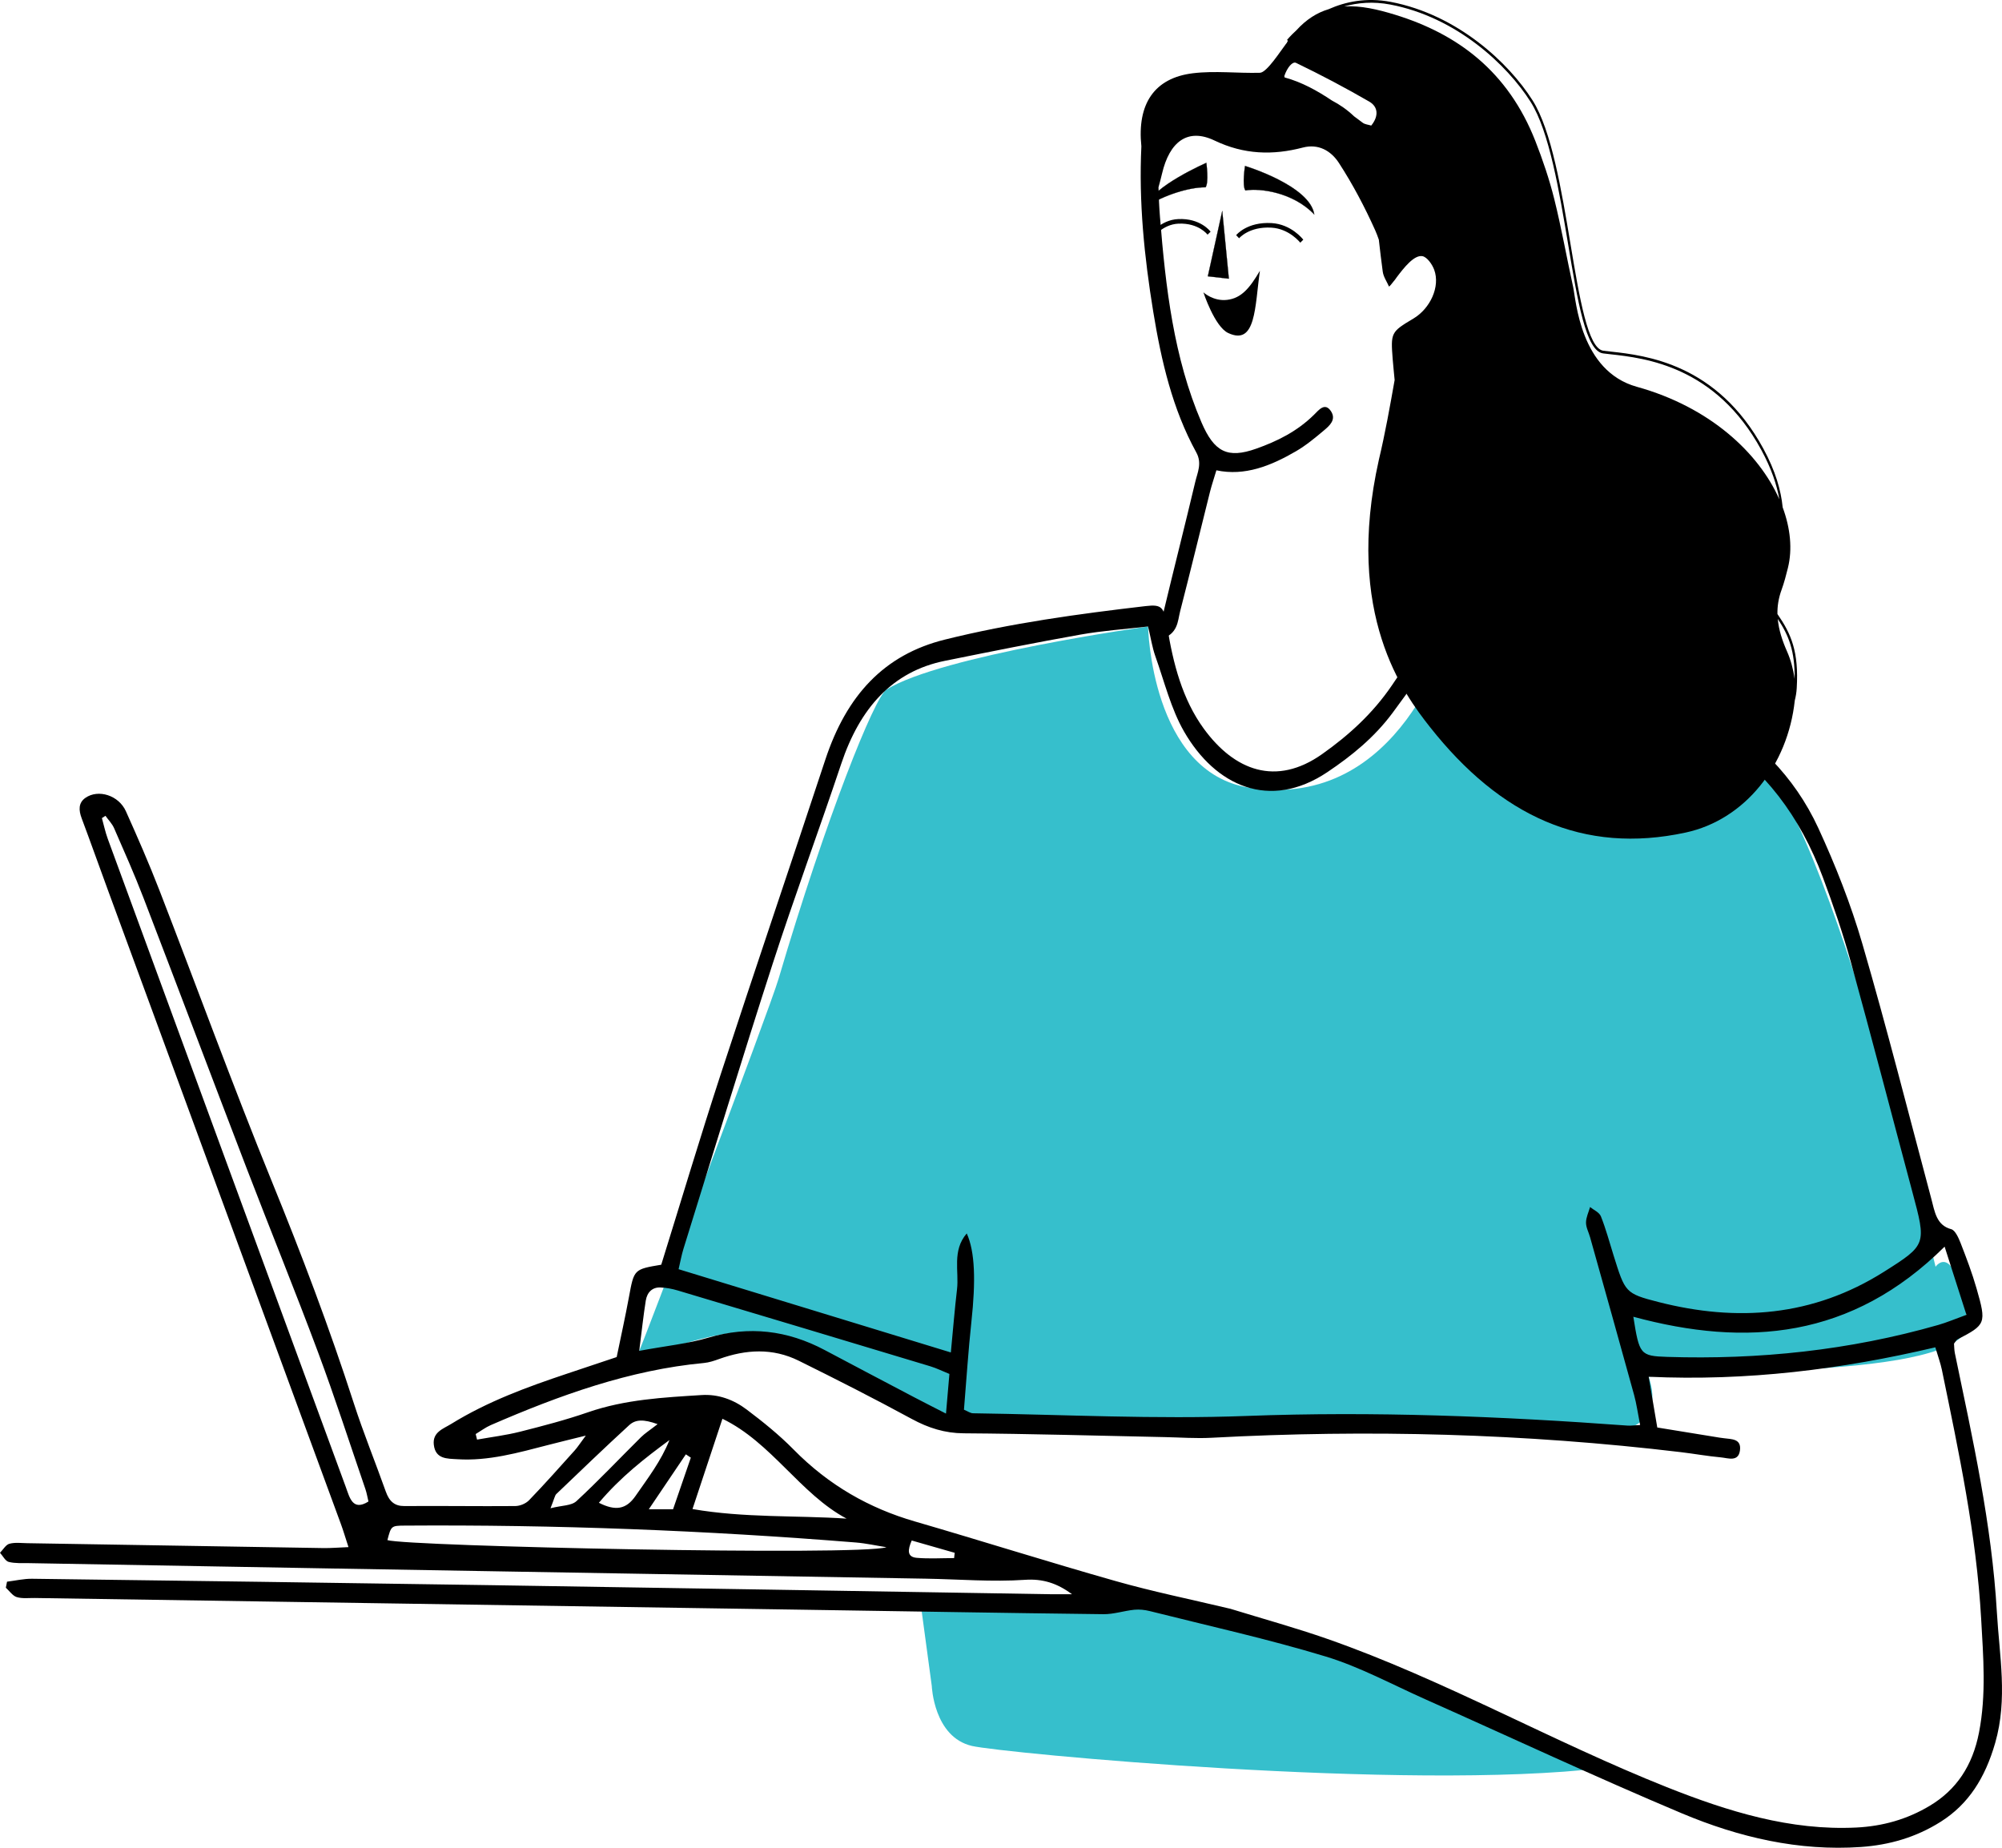 <?xml version="1.0" encoding="UTF-8"?> <svg xmlns="http://www.w3.org/2000/svg" width="12623" height="11652" viewBox="0 0 12623 11652" fill="none"> <path fill-rule="evenodd" clip-rule="evenodd" d="M12204.1 7988.2C12204.1 7988.2 11481.3 4910.71 10979.6 4701.47C10477.8 4492.24 9136.38 3998.5 9136.38 3998.5C9136.38 3998.5 8838.71 5116.26 7878.42 4967.58C7257.36 4871.41 7238.77 3950.69 7238.77 3950.69C7238.77 3950.69 5933.41 4132.95 5589.3 4348.59C5514.35 4395.59 5209.85 5153.04 4909.39 6171.02C4850 6372.08 4049.34 8483.3 4030.46 8518.44C3949.27 8669.38 4692.02 8210.31 5008.33 8496.24C5559.01 8993.99 6502.8 8992.9 6581.55 8990.24C7867.49 8946.31 7663 9011.29 8097.69 8990.58C9193.04 8938.55 10619.4 9344.21 10395.2 8681.91C10901.2 8629.19 12549.9 8689.2 12398.7 8291.36C12319.9 7816.77 12204.1 7988.2 12204.1 7988.2Z" fill="#36BFCC"></path> <path fill-rule="evenodd" clip-rule="evenodd" d="M10106.8 11148.9C8874.64 11296.8 6318.96 11054.7 6127.95 11009.9C5887.38 10953.7 5875.1 10632.3 5875.1 10632.3L5805.6 10117.8C5805.6 10117.8 6693.18 10055.2 6985.8 10077.9C8037.92 10159.7 9408.07 10853.8 9408.07 10853.8" fill="#36BFCC"></path> <path fill-rule="evenodd" clip-rule="evenodd" d="M6019.54 9792C6018.3 9803.1 6017.11 9814.27 6015.86 9825.37C5937.23 9825.37 5858.3 9830.55 5780.14 9823.74C5717.66 9818.29 5723.18 9773.2 5748.6 9714.49C5842.68 9741.46 5931.17 9766.73 6019.54 9792ZM4090.93 9517.31C4182.22 9381.91 4253.37 9276.54 4324.46 9171.1C4334.91 9178.05 4345.42 9185 4355.82 9191.95C4318.81 9299.49 4281.81 9406.9 4243.86 9517.31H4090.93ZM3776.16 9476.58C3913.23 9313.93 4064.98 9196.17 4221.06 9080.99C4167.84 9214.01 4084.81 9321.15 4007.25 9433.33C3947.32 9520.03 3879.26 9528.75 3776.16 9476.58ZM3471 9511.11C3495.89 9449.06 3498.32 9430.26 3507.83 9421.27C3659.99 9275.52 3812.03 9129.49 3966.8 8987.41C4006.71 8950.84 4056.84 8948.45 4146.22 8980.74C4095.03 9020.65 4065.87 9038.83 4041.4 9063.15C3905.99 9197.46 3774.32 9336.95 3635.1 9465.82C3602.2 9496.13 3545.12 9492.11 3471 9511.11ZM5337.73 9576.43C5015.24 9555.18 4694.52 9572.82 4366.33 9516.08C4431.72 9319.04 4491.35 9139.02 4555.07 8946.82C4864.56 9096.39 5046.42 9421.41 5337.73 9576.43ZM5589.31 9756.85C5416.96 9812.77 2567.72 9751.4 2442.64 9712.04C2466.22 9622.54 2466.22 9621.11 2551.63 9620.5C3500.88 9613.89 4448.88 9650.6 5395.7 9726.95C5460.55 9732.2 5524.81 9746.7 5589.31 9756.85ZM4030.47 8518.47C4046.92 8389.27 4056.84 8295 4071.75 8201.62C4080.36 8147.41 4114.75 8117.16 4162.73 8118.8C4199.85 8120.03 4237.63 8127.11 4273.68 8137.87C4804.52 8296.43 5335.24 8455.81 5865.72 8615.87C5905.21 8627.79 5943.05 8646.72 5986.17 8664.16C5978.98 8748.07 5972.74 8820.88 5964.67 8914.19C5886.03 8873.87 5826.4 8843.83 5767.25 8812.78C5578.21 8713.33 5389.16 8614.03 5200.42 8513.7C4964.16 8388.18 4722.38 8359.91 4467.83 8435.04C4336.45 8473.79 4199.44 8487.21 4030.47 8518.47ZM10298.5 8303.45C11012.4 8496.81 11675.1 8442.73 12261.2 7861.41C12310.6 8015.68 12352.1 8145.57 12398.8 8291.39C12327 8317.41 12274.7 8339.89 12220.8 8355.28C11659.9 8515.88 11089.5 8574.8 10512.7 8556.61C10340.9 8551.23 10336.3 8541.42 10298.5 8303.45ZM642.495 5158.93C649.978 5154.09 657.402 5149.32 664.886 5144.62C683.356 5170.51 706.816 5193.73 719.585 5223.02C783.193 5368.78 847.87 5514.19 905.183 5663.28C1123.03 6230.17 1337.02 6798.96 1554.57 7365.91C1703.46 7753.73 1859.96 8137.67 2005.29 8527.19C2111.48 8811.75 2205.26 9102.52 2304.08 9390.69C2312.4 9415.01 2316.56 9441.16 2323.21 9468.54C2222.9 9531.61 2204.54 9442.93 2180.08 9376.46C1679.23 8014.39 1179.09 6652.04 679.436 5289.5C663.994 5247.4 654.67 5202.45 642.495 5158.93ZM3007.87 9078.2C3005.02 9066.55 3002.17 9054.84 2999.32 9043.13C3030.97 9024.19 3061.15 9001.17 3094.29 8986.8C3529.56 8797.86 3971.49 8638.62 4439.08 8594.96C4471.33 8591.96 4503.52 8581.06 4534.58 8569.83C4702.96 8509.21 4871.75 8499.4 5035.96 8580.66C5275.25 8698.96 5513.59 8820.13 5749.07 8948.04C5854.32 9005.19 5958.07 9037.74 6076.02 9038.49C6498.47 9041.35 6920.98 9053.75 7343.43 9062.4C7441.79 9064.38 7540.38 9071.87 7638.49 9066.62C8626.58 9013.43 9612.71 9039.65 10596.8 9157.14C10681.7 9167.29 10766.2 9182.62 10851.3 9190.38C10895.2 9194.4 10960.6 9220.96 10970.7 9146.86C10981.1 9070.44 10915.2 9076.16 10869.4 9069.42C10860.1 9067.99 10850.6 9067.03 10841.2 9065.6C10710.5 9044.35 10579.9 9023.1 10449.5 9001.85C10430.9 8892.74 10414.4 8795.07 10395.2 8681.87C11014.6 8710 11610.5 8636.03 12202.6 8496.27C12220.3 8556.2 12235.3 8596.12 12243.9 8637.73C12350.5 9156.39 12461.5 9674.44 12491.6 10208.8C12505 10447.4 12524.5 10686 12478.2 10924.5C12437.2 11136.2 12334.5 11286.9 12168.9 11386.5C12023.2 11474.1 11868 11516.3 11704.5 11524.5C11288.8 11545 10896.6 11423.8 10508.9 11269.6C9787.92 10982.8 9101.71 10591.2 8370.72 10335.5C8168.08 10264.6 7961.7 10207.9 7757.03 10144.8C7752.52 10143.4 7747.71 10142.8 7743.08 10141.7C7506.58 10085.2 7268.3 10036.7 7033.95 9970.18C6610.55 9850.16 6190.06 9716.8 5767.25 9594C5481.28 9510.91 5226.02 9366.72 5004.07 9141.07C4912.25 9047.76 4810.51 8965.96 4707.77 8888.45C4623.61 8825.04 4527.4 8790.78 4424.35 8797.25C4182.99 8812.37 3941.8 8824.76 3707.32 8905.88C3566.8 8954.45 3423.13 8991.97 3279.7 9028.21C3190.26 9050.89 3098.56 9061.92 3007.87 9078.2ZM10341.3 8986.18C10299.3 8988.3 10280.8 8991.23 10262.6 8989.93C9461.74 8931.02 8661.21 8898.8 7857.76 8929.11C7284.34 8950.7 6709.43 8920.39 6135.18 8912.15C6117.95 8911.88 6100.91 8898.94 6077.92 8889.54C6093.54 8701.76 6105.19 8517.38 6124.96 8334.16C6152.46 8079.7 6148.24 7894.65 6095.56 7778.04C6001.78 7886.27 6047.58 8016.91 6034.21 8130.24C6019.36 8257 6009.09 8384.5 5995.25 8528.62C5412.39 8350.37 4850.31 8178.53 4278.67 8003.62C4289.95 7955.81 4297.2 7914.26 4309.49 7874.69C4496.04 7275.39 4678.67 6674.45 4871.69 6077.94C5008.64 5654.7 5163 5238.89 5303.88 4817.29C5421.71 4464.47 5627.38 4233.92 5957.89 4167.17C6242.5 4109.69 6527.22 4052.41 6812.71 4001.73C6951.93 3977.08 7093.28 3967.61 7238.79 3950.65C7256.31 4023.94 7265.22 4083.06 7284.4 4137.2C7341.36 4297.67 7383.58 4470.47 7465.54 4612.75C7662.9 4955.75 8004.58 5113.57 8369.24 4869.12C8521.93 4766.68 8665.07 4650.62 8780.23 4495.67C8899.66 4335.07 9014.17 4169.62 9136.34 3998.46C9723.78 4097.22 10281.2 4317.63 10804.5 4647.01C11122.4 4846.98 11351 5149.53 11493.5 5532.38C11558.6 5707.22 11619.7 5884.92 11669.7 6066.02C11802.8 6548.31 11928.5 7033.32 12058 7516.98C12146.4 7846.97 12148.4 7849.49 11880 8019.15C11429.3 8304.06 10950.3 8336.48 10457.8 8210.82C10245.6 8156.67 10247 8149.59 10173.4 7915.08C10147.8 7833.28 10125.6 7749.57 10094.1 7670.7C10083.7 7644.55 10049.2 7630.86 10025.7 7611.51C10016.5 7644.27 10000.2 7676.9 10000.1 7709.73C9999.95 7740.45 10017.2 7771.16 10025.8 7802.22C10118.7 8133.58 10211.9 8464.8 10303.3 8796.57C10318.7 8852.21 10326.4 8910.72 10341.3 8986.18ZM4169.27 7975.36C3996.38 8004.31 3997.86 8004.71 3965.73 8178.74C3942.27 8305.69 3914.3 8431.43 3888.29 8557.7C3784 8592.58 3679.76 8627.38 3575.53 8662.32C3324.78 8746.23 3076.11 8836.61 2844.9 8979.31C2795.96 9009.61 2726.06 9030.59 2735.27 9110.62C2745.9 9202.64 2820.85 9197.8 2881.96 9201.82C3079.02 9214.83 3268.3 9160.62 3458.12 9111.64C3526.3 9094 3594.72 9077.52 3693.6 9052.93C3656.72 9102.59 3641.81 9126.22 3623.88 9146.18C3528.79 9251.75 3434.48 9358.41 3336.25 9460.1C3314.51 9482.57 3278.22 9496.94 3248.46 9497.22C3015.77 9499.26 2783.02 9495.31 2550.32 9497.28C2488.44 9497.83 2454.76 9468.61 2432.31 9405.34C2366.09 9218.99 2291.37 9036.31 2230.44 8847.78C2077.03 8372.78 1901.29 7909.56 1714.15 7450.57C1467.08 6844.52 1242.35 6226.42 1005.43 5614.86C940.045 5445.88 867.588 5280.3 793.824 5115.81C748.687 5015.15 619.808 4974.62 538.442 5031.36C494.076 5062.42 495.62 5108.66 514.863 5160.02C571.107 5310.06 624.678 5461.34 679.971 5611.79C1170.13 6945.67 1660.46 8279.4 2150.44 9613.35C2164.93 9652.78 2176.75 9693.51 2197.24 9756.17C2136.42 9758.62 2087.25 9762.92 2038.19 9762.17C1416.24 9752.29 794.359 9741.66 172.473 9731.45C134.462 9730.9 95.026 9725.25 59.035 9735.06C36.704 9741.19 19.54 9772.11 -0 9791.86C18.055 9811.89 33.793 9843.97 54.64 9849.35C95.679 9859.84 139.569 9856.43 182.272 9857.18C813.779 9868.55 1445.23 9879.79 2076.74 9890.69C3330.31 9912.35 4583.88 9933.6 5837.45 9955.19C6046.27 9958.8 6255.86 9976.44 6463.73 9962.34C6572.95 9954.99 6664.47 9982.64 6758.96 10053.2C6710.32 10053.2 6661.74 10053.9 6613.1 10053.1C5440.18 10034.1 4267.32 10014.2 3094.4 9996.12C2130.42 9981.28 1166.33 9968.2 202.346 9955.74C149.666 9955.05 96.927 9967.72 44.306 9974.19L36.823 10012.1C59.392 10032.6 79.704 10063.3 105.301 10071.2C141.055 10082.1 180.668 10076.5 218.619 10077C1847.48 10102 3476.35 10126.6 5105.16 10151.6C5722.59 10161 6339.96 10171.8 6957.33 10179.1C7022.01 10179.8 7086.63 10157.8 7151.66 10151.1C7183.85 10148 7217.7 10151.6 7249.36 10159.5C7620.02 10252.8 7993.29 10335 8359.8 10446.3C8573.84 10511.4 8777.44 10622.3 8984.95 10714.8C9524.34 10955.1 10060.3 11206 10603.4 11434.5C10965.8 11587 11342.9 11674.3 11733.8 11647.1C11911.6 11634.7 12080.5 11586.8 12237.2 11487.6C12412.1 11376.9 12516.7 11211.6 12580.1 10990.8C12660.2 10712.5 12606.5 10441.2 12590.7 10166.9C12558.5 9610.55 12438 9072.55 12325.8 8533.05C12321.6 8512.48 12321.9 8490.68 12320.4 8473.11C12329.9 8461.26 12334.7 8450.22 12342.4 8446.21C12521 8353.58 12525.9 8345.61 12462.8 8126.02C12434.9 8028.21 12398.8 7933.13 12362.1 7839C12349 7805.36 12327.6 7757.95 12303.1 7751.41C12209.1 7726.69 12198.9 7640.8 12177.1 7558.73C12034 7022.97 11897.7 6484.49 11743 5953.16C11669.9 5701.7 11573 5456.57 11464.9 5221.86C11311.5 4889.42 11064.8 4654.98 10777.6 4484.57C10273.1 4185.15 9736.55 3988.04 9180.47 3857.95C9102.07 3839.56 9067.03 3890.17 9028.78 3946.84C8944.56 4071.75 8861.06 4197.14 8776.43 4321.65C8655.03 4500.16 8503.05 4637.47 8335.92 4755.65C8045.85 4960.52 7782.93 4859.79 7590.03 4594.91C7455.45 4409.99 7396.77 4185.63 7359.53 3952.97C7339.45 3827.78 7326.45 3810 7223.28 3822.06C6798.52 3871.64 6375.65 3929.33 5956.83 4033.47C5575.18 4128.42 5337.97 4383.83 5203.63 4791.06C4985.36 5452.55 4761.04 6111.38 4544.5 6773.69C4414.67 7170.91 4294.7 7572.42 4169.27 7975.36Z" fill="black"></path> <path fill-rule="evenodd" clip-rule="evenodd" d="M9680.98 889.886C9727.49 1008.67 9769.06 1131.27 9800.24 1256.32C9845.67 1439.26 9878.7 1626.23 9919.14 1810.81C9937.32 1894.17 9963.8 2340.02 10320.5 2439.12C10780.6 2566.9 11089.4 2855.55 11219 3148.49C11203.4 3057.57 11169.3 2955.13 11105.9 2838.32C10818.1 2307.88 10370.7 2258.09 10155.6 2234.18C10138.4 2232.2 10122.5 2230.5 10108 2228.59C9999.85 2214.84 9947.71 1902.28 9887.37 1540.41C9831.66 1206.8 9768.64 828.655 9651.17 642.918C9503.4 409.299 9183.17 108.319 8766.89 28.835C8657.43 7.857 8559.85 17.139 8475.28 40.618C8578.98 34.011 8687.6 59.348 8797.78 93.335C9189.16 213.959 9508.15 448.803 9680.98 889.886ZM11209.2 3903.09C11215.5 3971.95 11237.2 4039.38 11268 4108.78C11290.8 4160.48 11307.2 4220.82 11315.4 4281.17C11317.7 4106.19 11278.7 4007.09 11209.2 3903.09ZM8098.09 478.976C8098.44 484.697 8099.27 488.171 8100.88 488.648C8208.38 518.139 8305.01 571.606 8397.83 633.723C8448.08 660.081 8495.24 692.774 8537.34 733.232C8555.64 746.786 8573.81 760.476 8592.1 774.03C8606.54 784.791 8626.43 785.745 8645.91 791.875C8695.5 730.439 8688.2 672.477 8633.62 640.806C8482.35 553.284 8328.17 471.824 8171.97 396.562C8148.98 385.46 8115.49 427.076 8098.09 478.976ZM7520.86 462.017C7660.43 444.921 7803.15 462.834 7944.38 458.952C7987.68 457.794 8075.99 318.644 8111.75 272.057C8111.87 272.397 8111.92 273.078 8112.04 273.555C8114.78 268.038 8116.97 262.385 8120.54 257.277L8115.01 251.624C8115.73 250.738 8136.16 225.674 8173.04 192.027C8237.06 121.329 8305.36 79.441 8376.87 58.122C8481.52 11.466 8614.02 -17.685 8769.33 12.011C9190.05 92.45 9513.8 396.699 9663.11 632.905C9782.6 821.775 9845.97 1201.83 9901.98 1537.21C9958.76 1877.69 10012.4 2199.31 10109.7 2211.7C10124 2213.54 10140 2215.31 10157.1 2217.22C10374.5 2241.4 10826.8 2291.8 11118.4 2829.33C11195.2 2970.79 11229.7 3093.12 11240.1 3199.24C11289.3 3332.05 11301.9 3463.91 11273.4 3580.24C11261.8 3627.24 11249.4 3674.44 11233.1 3719.53C11213.8 3772.32 11206.2 3822.72 11207.1 3872.17C11293.3 3996.26 11342.6 4109.12 11328.7 4339.81C11327.2 4366.78 11322.8 4392.39 11316.5 4417.05C11272.8 4826.19 11003.3 5168.99 10628.5 5250.04C9983.4 5389.53 9459.39 5146.03 9016.22 4584.67C8852 4376.59 8475.46 3874.21 8694.2 2898.6C8733.63 2733.22 8763.63 2564.92 8793.44 2396.49C8789.58 2352.96 8784.65 2309.65 8781.26 2266.12C8768.26 2098.23 8769.8 2093.19 8910.56 2009.62C9018.89 1945.32 9081.61 1807.13 9043.06 1701.56C9029.88 1665.59 8997.75 1621.19 8969 1615.47C8916.85 1605.79 8852.42 1687.66 8806.92 1748.01C8799.32 1759.31 8792.19 1768.85 8786.13 1775.46C8774.08 1791.19 8764.34 1803.11 8758.1 1807.33C8744.38 1776 8723 1746.1 8718.49 1713.14C8709.22 1646.05 8701.5 1578.69 8693.78 1511.32C8686.83 1491.91 8680 1472.57 8671.69 1453.98C8605.23 1305.7 8528.91 1161.31 8442.2 1027.67C8391.48 949.55 8311.84 905.074 8214.79 930.479C8026.05 979.928 7844.07 975.296 7657.94 886.208C7488.97 805.293 7374.05 892.678 7326.77 1095.24C7320.06 1124.05 7312.4 1152.59 7304.5 1181.13C7306.16 1243.51 7308.84 1305.84 7313.83 1367.75C7349.46 1812.58 7400.36 2254.82 7575.44 2663.14C7656.04 2851.19 7740.55 2893.08 7920.09 2829.6C8052.12 2782.88 8178.09 2721.03 8284.81 2615.73C8315.34 2585.63 8353.65 2534.96 8392.07 2593.19C8427.11 2646.38 8382.27 2684.93 8349.07 2713.06C8292.06 2761.15 8233.8 2809.37 8170.9 2845.88C8013.34 2937.42 7849.18 3003.89 7669.58 2965.82C7653.13 3020.85 7639.35 3061.24 7628.95 3102.72C7566.18 3353.57 7505.42 3605.11 7440.86 3855.34C7424.89 3917.46 7428.57 3999.33 7316.02 4031.61C7324.57 3957.17 7325.41 3904.65 7337.17 3855.61C7402.44 3583.04 7471.69 3311.75 7536.3 3038.97C7550.32 2979.51 7580.55 2921.48 7542.72 2852.76C7393.35 2581.27 7322.26 2277.29 7271.36 1965.42C7215.12 1620.64 7179.66 1273.48 7196.59 922.783C7168.55 654.837 7278.84 491.713 7520.86 462.017Z" fill="black"></path> <path fill-rule="evenodd" clip-rule="evenodd" d="M7706.49 1330.49L7615.74 1742.21L7748.12 1757.4L7706.49 1330.49Z" fill="black"></path> <path fill-rule="evenodd" clip-rule="evenodd" d="M7706.27 1334.55L7747.36 1756.56L7616.53 1741.64L7706.27 1334.55ZM7748.14 1758.12C7748.26 1758.12 7748.43 1758.06 7748.55 1757.92C7748.67 1757.78 7748.73 1757.51 7748.73 1757.31L7707.16 1330.39C7707.1 1330.12 7706.86 1329.85 7706.56 1329.78C7706.27 1329.78 7705.97 1329.98 7705.91 1330.32L7615.16 1742.05C7615.1 1742.25 7615.16 1742.46 7615.22 1742.59C7615.34 1742.8 7615.52 1742.94 7615.69 1742.94L7748.02 1758.12H7748.14Z" fill="black"></path> <path fill-rule="evenodd" clip-rule="evenodd" d="M7850.02 1046.67C7850.02 1046.67 7831.01 1171.04 7852.39 1200.74C7946.77 1184.53 8155.53 1214.29 8286.78 1352.28C8258.75 1169.95 7850.02 1046.67 7850.02 1046.67Z" fill="black"></path> <path fill-rule="evenodd" clip-rule="evenodd" d="M7850.54 1047.6C7859.5 1050.33 7957.62 1080.98 8057.63 1131.72C8118.98 1162.85 8168.99 1195.27 8206.35 1228.16C8252.14 1268.49 8278.87 1309.62 8285.87 1350.29C8212.41 1273.87 8120.35 1236.2 8055.91 1218.02C7999.61 1202.15 7916.7 1189.07 7852.61 1199.97C7832.9 1171.5 7848.99 1058.09 7850.54 1047.6ZM8286.82 1353.01C8286.88 1353.01 8287 1352.94 8287.12 1352.87C8287.3 1352.74 8287.48 1352.53 8287.42 1352.19C8281 1310.37 8253.98 1268.28 8207.12 1227.01C8169.7 1194.04 8119.58 1161.55 8058.17 1130.43C7953.64 1077.37 7851.19 1046.24 7850.18 1046.04C7850 1045.97 7849.82 1045.97 7849.7 1046.1C7849.53 1046.17 7849.41 1046.31 7849.41 1046.51C7848.64 1051.69 7830.58 1171.56 7851.84 1201.19C7852.02 1201.4 7852.26 1201.53 7852.44 1201.46C7916.4 1190.5 7999.31 1203.51 8055.61 1219.38C8120.29 1237.63 8212.88 1275.64 8286.35 1352.81C8286.47 1352.94 8286.65 1353.01 8286.82 1353.01Z" fill="black"></path> <path fill-rule="evenodd" clip-rule="evenodd" d="M7606.3 1027.05C7606.3 1027.05 7623.05 1151.83 7601.14 1181.05C7498.45 1180.16 7337.68 1230.43 7228.16 1302.01C7262.49 1176.62 7606.3 1027.05 7606.3 1027.05Z" fill="black"></path> <path fill-rule="evenodd" clip-rule="evenodd" d="M7598.3 1180.3C7492.94 1180.3 7335.31 1231.58 7229.24 1300.51C7248.25 1236.42 7348.92 1166.06 7430.4 1118.18C7515.21 1068.25 7597.23 1031.82 7605.78 1028.07C7607.21 1039.31 7621.11 1152.58 7600.85 1180.36C7600.02 1180.3 7599.13 1180.3 7598.3 1180.3ZM7228.17 1302.76C7228.29 1302.76 7228.35 1302.76 7228.47 1302.69C7334.36 1233.42 7492.64 1181.73 7598.3 1181.73H7601.15C7601.33 1181.73 7601.51 1181.73 7601.63 1181.59C7610.83 1169.26 7614.51 1139.5 7612.55 1093.11C7611.13 1058.58 7606.97 1027.32 7606.91 1026.98C7606.91 1026.78 7606.79 1026.57 7606.61 1026.43C7606.44 1026.3 7606.26 1026.3 7606.08 1026.37C7605.19 1026.78 7519.07 1064.44 7429.81 1116.89C7347.37 1165.31 7245.34 1236.76 7227.58 1301.8C7227.46 1302.08 7227.58 1302.42 7227.76 1302.62C7227.88 1302.69 7227.99 1302.76 7228.17 1302.76Z" fill="black"></path> <path fill-rule="evenodd" clip-rule="evenodd" d="M7943.97 1707.46C7878.84 1818.54 7825.91 1880.36 7737.67 1890.92C7649.43 1901.6 7587.63 1843.33 7587.63 1843.33C7587.63 1843.33 7658.24 2059.59 7743.58 2099.73C7920.06 2183.01 7911.75 1933.17 7943.97 1707.46Z" fill="black"></path> <path fill-rule="evenodd" clip-rule="evenodd" d="M8198.53 1530.49L8217.48 1511.49C8214.45 1507.47 8141.75 1414.02 8017.68 1406.8C7864.45 1398.02 7796.99 1479.48 7794.2 1482.95L7812.73 1502.5C7813.32 1501.82 7875.86 1427.37 8016.44 1435.61C8129.46 1442.22 8197.88 1529.61 8198.53 1530.49Z" fill="black"></path> <path fill-rule="evenodd" clip-rule="evenodd" d="M7267.3 1501.7C7267.89 1500.81 7328.41 1415.2 7429.73 1410.36C7495.9 1407.23 7542.4 1426.23 7569.78 1442.78C7599.41 1460.62 7613.73 1479.56 7613.85 1479.76L7633.09 1461.1C7630.48 1457.63 7568 1374.87 7428.72 1381.48C7315.52 1386.93 7250.25 1479.83 7247.52 1483.78L7267.3 1501.7Z" fill="black"></path> </svg> 